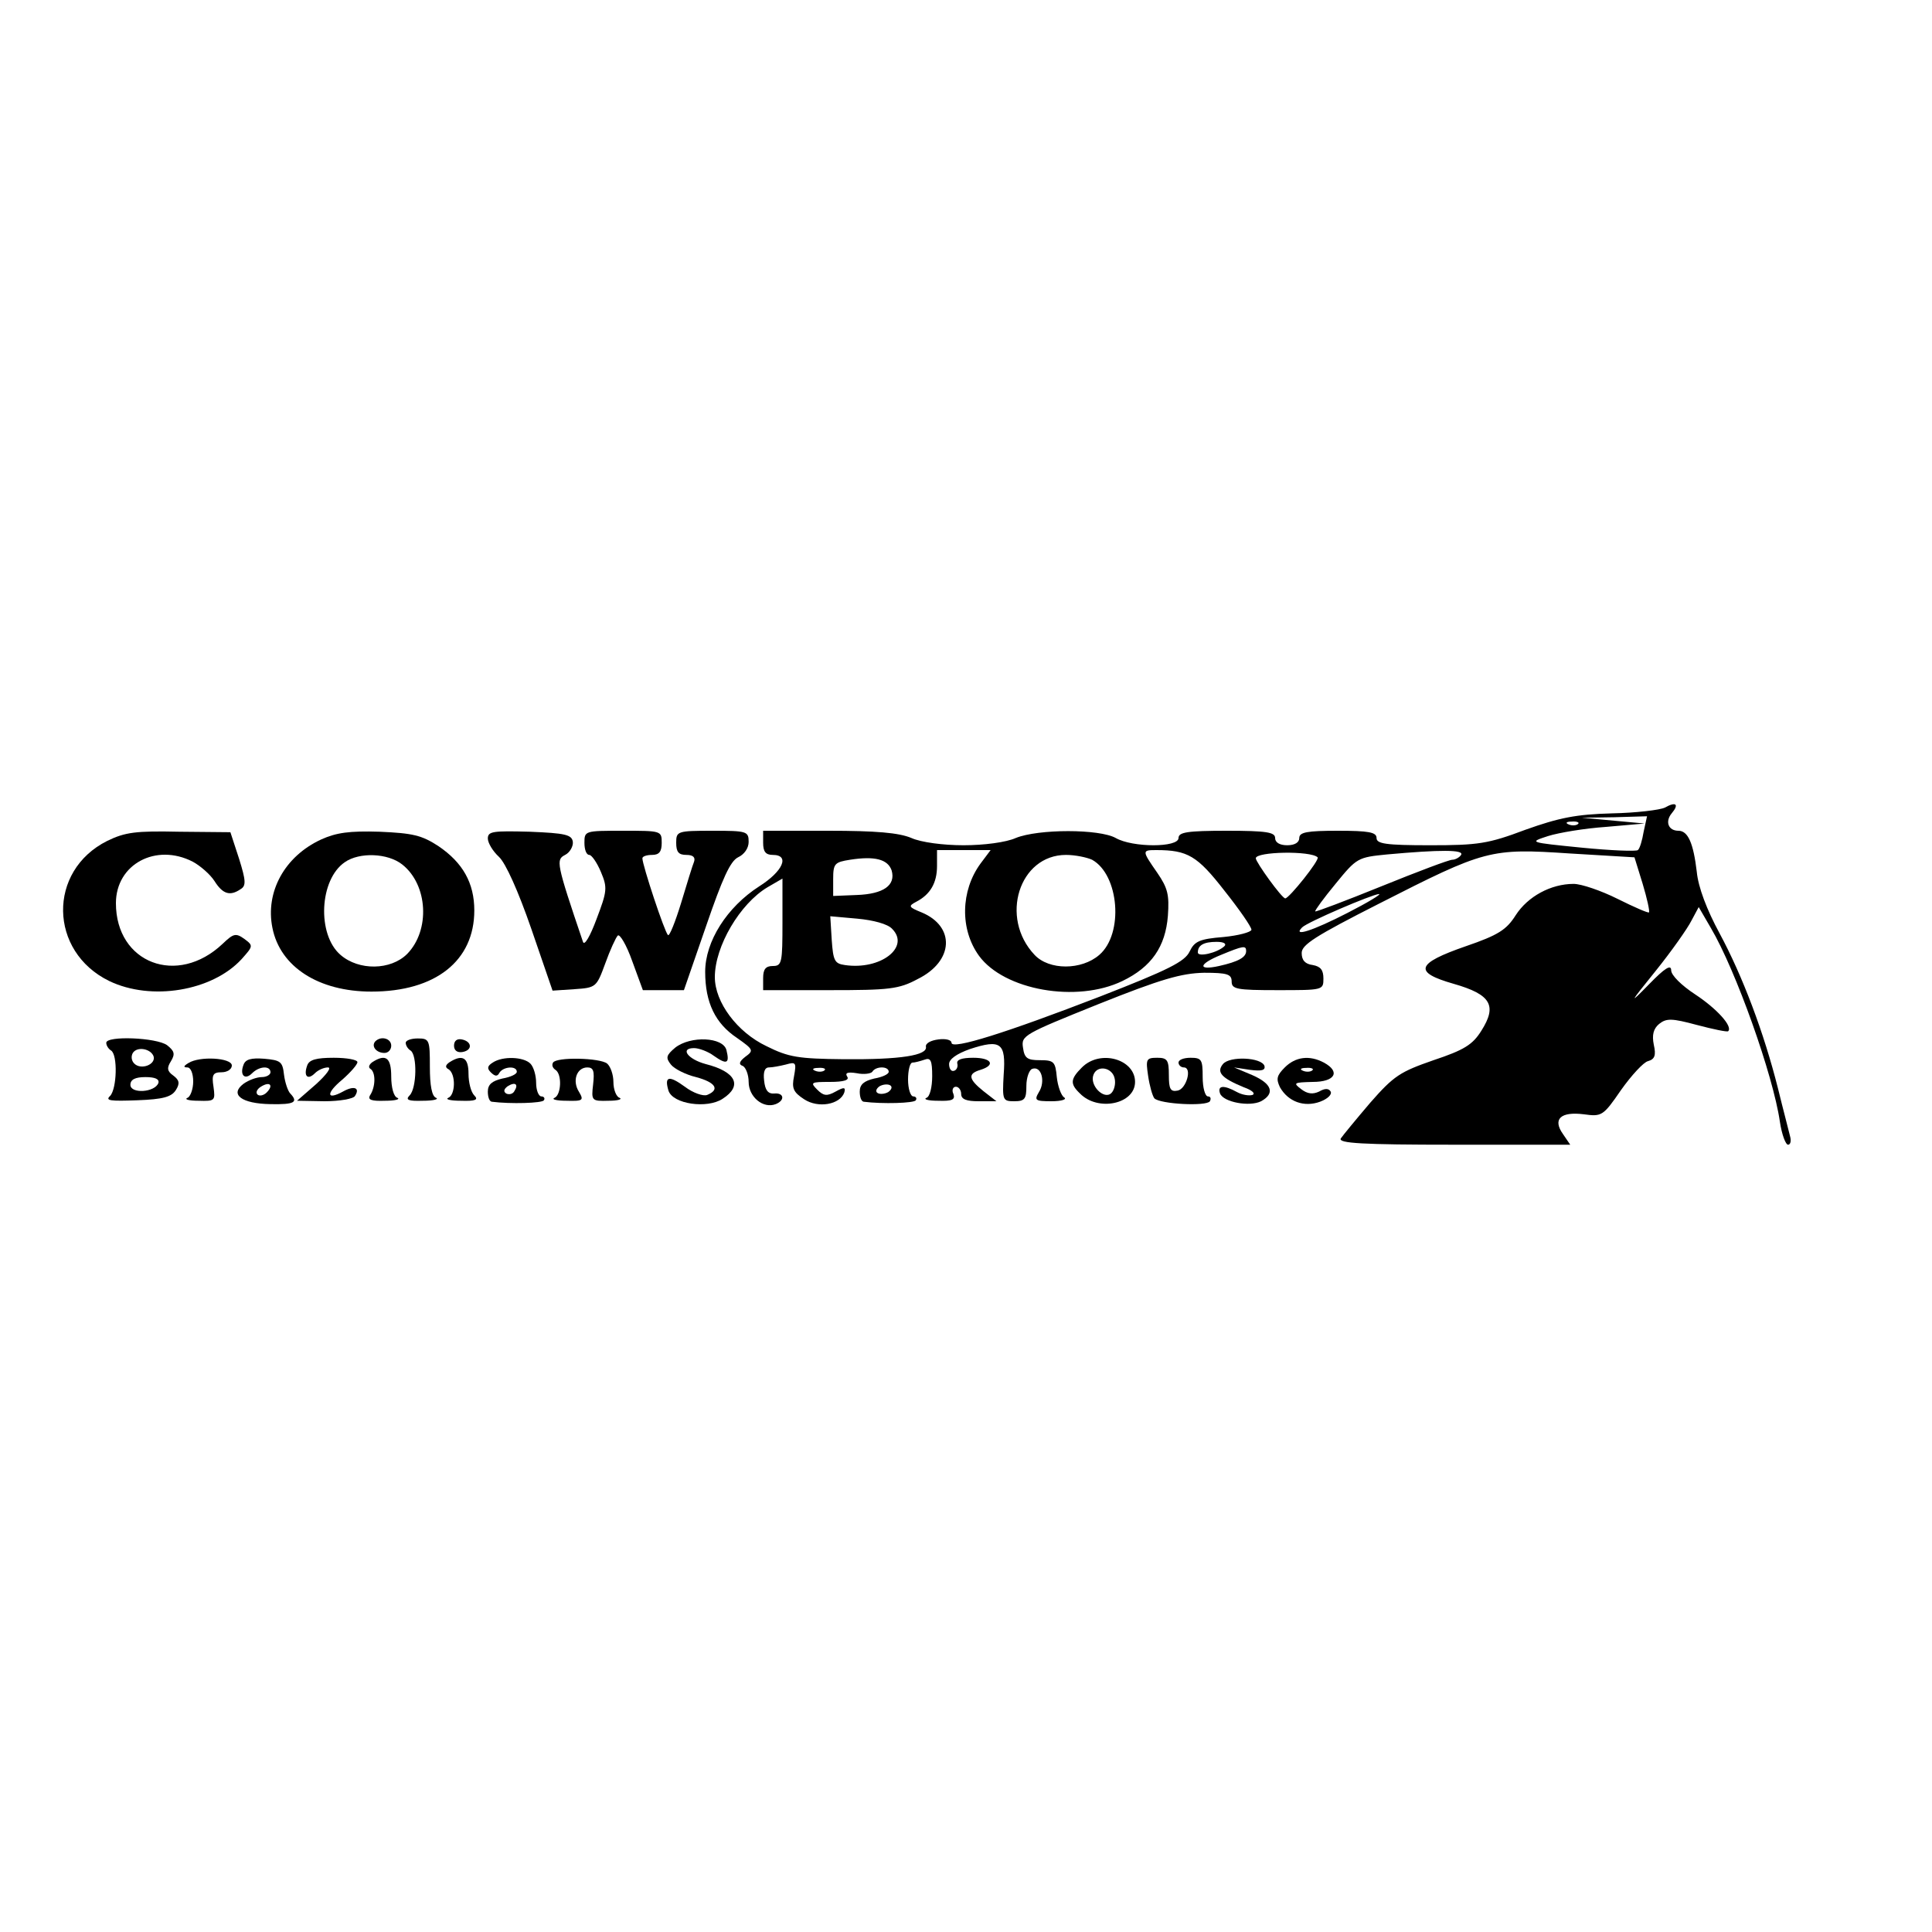 <?xml version="1.0" standalone="no"?>
<!DOCTYPE svg PUBLIC "-//W3C//DTD SVG 20010904//EN"
 "http://www.w3.org/TR/2001/REC-SVG-20010904/DTD/svg10.dtd">
<svg version="1.0" xmlns="http://www.w3.org/2000/svg"
 width="400pt" height="400pt" viewBox="0 0 400 400"
 preserveAspectRatio="xMidYMid meet">
<g transform="translate(0,400) scale(0.1,-0.1)"
fill="#000000" stroke="none">
<path d="M3447 2328 c-10 -5 -60 -11 -110 -12 -74 -2 -109 -9 -179 -34 -77
-29 -98 -32 -197 -32 -92 0 -111 3 -111 15 0 12 -16 15 -80 15 -64 0 -80 -3
-80 -15 0 -9 -9 -15 -25 -15 -16 0 -25 6 -25 15 0 12 -18 15 -100 15 -82 0
-100 -3 -100 -15 0 -20 -95 -20 -130 0 -34 19 -160 19 -207 0 -20 -9 -66 -15
-108 -15 -42 0 -88 6 -108 15 -26 11 -74 15 -172 15 l-135 0 0 -25 c0 -18 5
-25 20 -25 36 0 21 -34 -28 -65 -67 -43 -112 -114 -112 -177 0 -64 21 -107 66
-137 34 -24 35 -26 17 -39 -13 -10 -14 -16 -5 -19 6 -3 12 -18 12 -33 0 -31
30 -56 56 -46 20 8 17 24 -3 22 -13 -1 -19 7 -21 27 -2 17 1 27 10 27 7 0 23
3 35 6 21 6 22 4 17 -24 -5 -25 -2 -33 21 -48 29 -19 74 -11 83 14 3 11 0 12
-18 2 -18 -10 -25 -9 -38 4 -15 15 -13 16 26 16 30 0 41 4 36 11 -5 8 1 10 20
7 14 -3 29 -1 32 3 7 12 34 12 34 0 0 -5 -13 -11 -30 -14 -21 -5 -30 -12 -30
-27 0 -11 3 -20 8 -21 39 -5 105 -3 108 3 3 4 0 8 -5 8 -6 0 -11 16 -11 35 0
19 4 35 9 35 5 0 16 3 25 6 13 5 16 -2 16 -34 0 -23 -5 -43 -12 -45 -7 -3 4
-6 24 -6 29 -1 36 2 32 14 -4 8 -1 15 5 15 6 0 11 -7 11 -15 0 -11 11 -15 36
-15 l37 0 -27 21 c-31 25 -33 36 -6 44 32 10 23 25 -15 25 -24 0 -35 -4 -33
-12 2 -7 -2 -14 -7 -15 -6 -2 -10 5 -10 14 0 10 15 21 43 31 64 21 75 13 70
-53 -3 -53 -2 -55 22 -55 22 0 25 5 25 32 0 17 6 33 12 35 19 7 28 -26 14 -48
-10 -17 -8 -19 26 -19 21 0 33 4 26 8 -6 4 -13 23 -15 42 -3 32 -6 35 -35 35
-26 0 -32 4 -35 26 -4 25 2 28 156 90 130 52 172 64 219 65 48 0 57 -3 57 -18
0 -16 10 -18 95 -18 94 0 95 0 95 24 0 18 -6 25 -22 28 -16 2 -23 10 -23 25 0
17 28 35 160 102 220 112 230 115 395 104 l134 -8 17 -55 c9 -30 15 -57 13
-59 -1 -2 -31 11 -65 28 -34 17 -75 31 -91 31 -47 0 -95 -26 -120 -65 -19 -30
-36 -41 -103 -64 -104 -36 -109 -54 -25 -78 77 -22 90 -45 57 -97 -18 -29 -36
-40 -99 -61 -69 -24 -82 -32 -131 -88 -29 -34 -57 -68 -61 -74 -6 -10 44 -13
234 -13 l241 0 -15 22 c-22 31 -5 47 43 41 37 -5 40 -4 77 50 22 31 47 58 56
60 14 4 17 12 12 34 -4 20 -1 33 11 43 15 12 26 12 78 -2 34 -9 63 -15 65 -13
10 10 -24 47 -68 76 -29 19 -50 40 -50 50 0 13 -13 5 -46 -29 -42 -43 -41 -40
14 28 33 41 66 88 74 104 l15 28 25 -43 c52 -88 129 -305 143 -401 4 -27 12
-48 17 -48 5 0 7 8 4 18 -2 9 -14 54 -25 99 -29 115 -73 232 -121 321 -26 48
-44 95 -47 127 -7 59 -18 85 -38 85 -21 0 -28 19 -14 36 16 19 9 25 -14 12z
m-44 -50 c-3 -18 -8 -35 -12 -38 -3 -3 -55 -1 -116 5 -110 11 -110 11 -70 24
22 7 76 16 120 19 l80 7 -65 6 -65 6 67 1 68 2 -7 -32z m-136 16 c-3 -3 -12
-4 -19 -1 -8 3 -5 6 6 6 11 1 17 -2 13 -5z m-1237 -82 c-41 -56 -43 -136 -3
-191 52 -71 202 -98 297 -52 60 29 89 71 94 135 3 43 0 57 -22 89 -32 46 -32
47 -2 47 65 0 85 -12 141 -84 31 -39 56 -75 56 -81 -1 -5 -27 -12 -58 -15 -50
-4 -60 -9 -70 -30 -10 -21 -44 -38 -185 -93 -194 -75 -308 -111 -308 -96 0 6
-12 9 -27 7 -16 -2 -27 -8 -26 -15 4 -18 -52 -27 -170 -26 -94 1 -114 4 -160
27 -61 29 -107 91 -107 143 0 64 52 152 109 186 l31 18 0 -90 c0 -84 -1 -91
-20 -91 -15 0 -20 -7 -20 -25 l0 -25 138 0 c123 0 143 2 182 23 75 37 78 109
8 138 -27 11 -28 13 -11 22 29 15 43 39 43 74 l0 33 55 0 56 0 -21 -28z m698
13 c5 -5 -59 -85 -67 -85 -7 0 -61 75 -61 83 0 14 114 16 128 2z m297 5 c-3
-5 -12 -10 -18 -10 -7 0 -73 -25 -147 -55 -74 -30 -135 -53 -137 -52 -1 2 18
28 42 57 44 54 46 55 107 61 110 10 160 10 153 -1z m-1179 -32 c9 -31 -17 -49
-72 -51 l-49 -2 0 35 c0 32 3 35 35 40 51 8 78 1 86 -22z m415 22 c56 -31 66
-153 15 -197 -37 -32 -104 -32 -134 0 -73 77 -32 207 65 207 19 0 43 -5 54
-10z m529 -110 c-72 -37 -115 -51 -94 -30 11 11 144 68 159 69 6 0 -24 -18
-65 -39z m-943 -33 c38 -38 -24 -86 -98 -75 -21 3 -24 9 -27 52 l-3 49 56 -5
c33 -3 63 -11 72 -21z m688 -36 c-15 -14 -55 -23 -55 -13 0 15 12 22 39 22 15
0 21 -4 16 -9z m45 -10 c0 -13 -16 -22 -56 -31 -45 -10 -43 4 4 23 46 19 52
20 52 8z m-873 -247 c-3 -3 -12 -4 -19 -1 -8 3 -5 6 6 6 11 1 17 -2 13 -5z
m132 -45 c-7 -4 -17 -5 -22 -2 -5 3 -3 9 4 14 7 4 17 5 22 2 5 -3 3 -9 -4 -14z"/>
<path d="M222 2259 c-124 -62 -121 -229 4 -290 87 -42 213 -21 274 45 24 27
25 28 6 42 -18 13 -23 11 -45 -10 -94 -89 -221 -40 -221 84 0 81 83 125 159
86 15 -8 36 -26 45 -40 17 -27 32 -32 54 -17 12 7 11 18 -3 63 l-18 55 -106 1
c-90 2 -112 -1 -149 -19z"/>
<path d="M665 2262 c-76 -35 -116 -109 -101 -183 16 -81 96 -132 205 -132 133
0 213 64 213 168 0 57 -24 99 -74 133 -35 23 -54 27 -122 30 -63 2 -90 -2
-121 -16z m168 -52 c53 -42 58 -136 10 -185 -34 -34 -100 -35 -138 -2 -49 42
-44 156 9 192 30 21 89 19 119 -5z"/>
<path d="M1010 2264 c0 -9 10 -26 23 -38 14 -13 40 -71 67 -149 l44 -128 45 3
c45 3 46 4 64 53 10 28 22 54 26 58 4 4 18 -19 30 -53 l22 -60 43 0 42 0 46
133 c34 99 50 134 66 142 13 6 22 19 22 32 0 22 -4 23 -75 23 -73 0 -75 -1
-75 -25 0 -19 5 -25 21 -25 14 0 19 -5 16 -14 -3 -7 -15 -46 -27 -86 -12 -39
-24 -69 -27 -66 -7 6 -53 145 -53 159 0 4 9 7 20 7 15 0 20 7 20 25 0 25 -1
25 -80 25 -79 0 -80 0 -80 -25 0 -14 4 -25 10 -25 5 0 16 -16 24 -35 14 -33
13 -40 -9 -98 -13 -35 -25 -56 -28 -47 -56 165 -56 170 -37 180 10 5 17 18 16
27 -2 15 -16 18 -89 21 -76 2 -87 1 -87 -14z"/>
<path d="M220 1841 c0 -6 5 -13 10 -16 14 -9 12 -79 -2 -94 -11 -10 1 -11 56
-9 54 2 71 7 80 21 9 14 7 21 -5 30 -13 9 -14 16 -5 30 9 15 7 21 -8 33 -22
16 -126 20 -126 5z m98 -28 c5 -17 -26 -29 -40 -15 -6 6 -7 15 -3 22 9 14 37
9 43 -7z m10 -55 c-7 -20 -58 -23 -58 -4 0 11 10 16 31 16 20 0 29 -4 27 -12z"/>
<path d="M777 1844 c-9 -10 2 -24 19 -24 8 0 14 7 14 15 0 15 -21 21 -33 9z"/>
<path d="M840 1841 c0 -6 5 -13 10 -16 14 -9 13 -78 -2 -93 -9 -9 -3 -12 27
-11 22 0 34 3 28 6 -9 3 -13 26 -13 64 0 56 -1 59 -25 59 -14 0 -25 -4 -25 -9z"/>
<path d="M940 1835 c0 -10 7 -15 18 -13 21 4 19 22 -2 26 -10 2 -16 -3 -16
-13z"/>
<path d="M1398 1831 c-19 -16 -20 -21 -9 -35 7 -9 31 -21 52 -26 41 -11 50
-26 23 -37 -8 -3 -29 4 -46 17 -33 24 -43 22 -34 -8 9 -28 80 -38 112 -17 42
27 28 56 -35 72 -37 10 -54 33 -24 33 10 0 29 -7 41 -16 27 -19 33 -16 26 12
-7 27 -74 30 -106 5z"/>
<path d="M390 1799 c-10 -6 -11 -9 -2 -9 7 0 12 -13 12 -29 0 -16 -6 -32 -12
-34 -7 -3 3 -6 23 -6 34 -1 35 0 31 29 -4 25 -1 30 17 30 11 0 21 6 21 14 0
16 -67 20 -90 5z"/>
<path d="M504 1795 c-8 -21 3 -32 18 -17 15 15 38 16 38 2 0 -5 -8 -10 -18
-10 -10 0 -27 -6 -38 -14 -29 -22 -4 -41 56 -42 50 -1 58 4 41 22 -5 5 -11 23
-13 39 -3 27 -7 30 -41 33 -27 2 -39 -1 -43 -13z m48 -57 c-6 -6 -15 -8 -19
-4 -4 4 -1 11 7 16 19 12 27 3 12 -12z"/>
<path d="M636 1794 c-8 -22 1 -31 16 -16 7 7 19 12 27 12 8 0 -3 -15 -25 -35
l-39 -34 57 -1 c31 0 60 5 63 11 11 17 -2 22 -25 9 -35 -19 -35 -3 -1 25 17
15 31 31 31 36 0 5 -22 9 -49 9 -36 0 -51 -4 -55 -16z"/>
<path d="M771 1801 c-7 -5 -9 -11 -4 -14 11 -7 11 -37 -1 -55 -5 -9 3 -12 31
-11 21 0 32 3 26 6 -8 2 -13 22 -13 44 0 39 -11 48 -39 30z"/>
<path d="M931 1801 c-9 -6 -10 -11 -2 -15 15 -10 14 -53 -1 -59 -7 -3 5 -6 26
-6 31 -1 37 2 28 11 -7 7 -12 27 -12 45 0 33 -12 41 -39 24z"/>
<path d="M1020 1800 c-11 -7 -12 -12 -4 -20 9 -9 14 -9 18 -1 8 13 36 15 36 2
0 -5 -13 -11 -30 -14 -21 -5 -30 -12 -30 -27 0 -11 3 -20 8 -21 39 -5 105 -3
108 3 3 4 0 8 -5 8 -6 0 -11 13 -11 28 0 15 -5 33 -12 40 -14 14 -57 16 -78 2z
m45 -59 c-3 -6 -11 -8 -17 -5 -6 4 -5 9 3 15 16 10 23 4 14 -10z"/>
<path d="M1145 1800 c-3 -5 -1 -11 5 -15 14 -9 12 -52 -2 -58 -7 -3 4 -6 25
-6 34 -1 36 1 26 18 -15 23 -5 51 17 51 13 0 15 -8 12 -35 -4 -34 -3 -35 32
-34 19 0 29 3 23 6 -7 2 -13 17 -13 33 0 15 -6 32 -13 38 -15 12 -105 14 -112
2z"/>
<path d="M2240 1790 c-24 -24 -25 -34 -4 -54 37 -38 114 -22 114 24 0 47 -72
68 -110 30z m68 -24 c2 -10 -1 -23 -7 -29 -15 -15 -46 16 -37 38 8 21 40 15
44 -9z"/>
<path d="M2377 1773 c3 -21 9 -42 13 -47 12 -12 108 -17 115 -6 3 6 1 10 -4
10 -6 0 -11 18 -11 40 0 36 -2 40 -25 40 -14 0 -25 -4 -25 -10 0 -5 5 -10 11
-10 18 0 5 -45 -13 -48 -15 -3 -18 4 -18 32 0 31 -3 36 -24 36 -23 0 -24 -3
-19 -37z"/>
<path d="M2532 1797 c-14 -17 -3 -29 43 -48 17 -6 25 -13 18 -16 -7 -2 -21 0
-32 6 -27 15 -41 14 -35 -3 7 -18 61 -28 85 -16 29 16 23 36 -18 54 l-38 16
33 -5 c24 -3 32 -1 30 8 -6 18 -72 21 -86 4z"/>
<path d="M2660 1790 c-17 -17 -18 -24 -10 -41 17 -30 50 -42 83 -30 16 6 25
15 22 21 -4 7 -12 7 -24 0 -13 -6 -24 -5 -37 5 -17 13 -16 14 24 15 46 0 58
21 23 40 -30 16 -59 12 -81 -10z m57 -6 c-3 -3 -12 -4 -19 -1 -8 3 -5 6 6 6
11 1 17 -2 13 -5z"/>
</g>
</svg>
